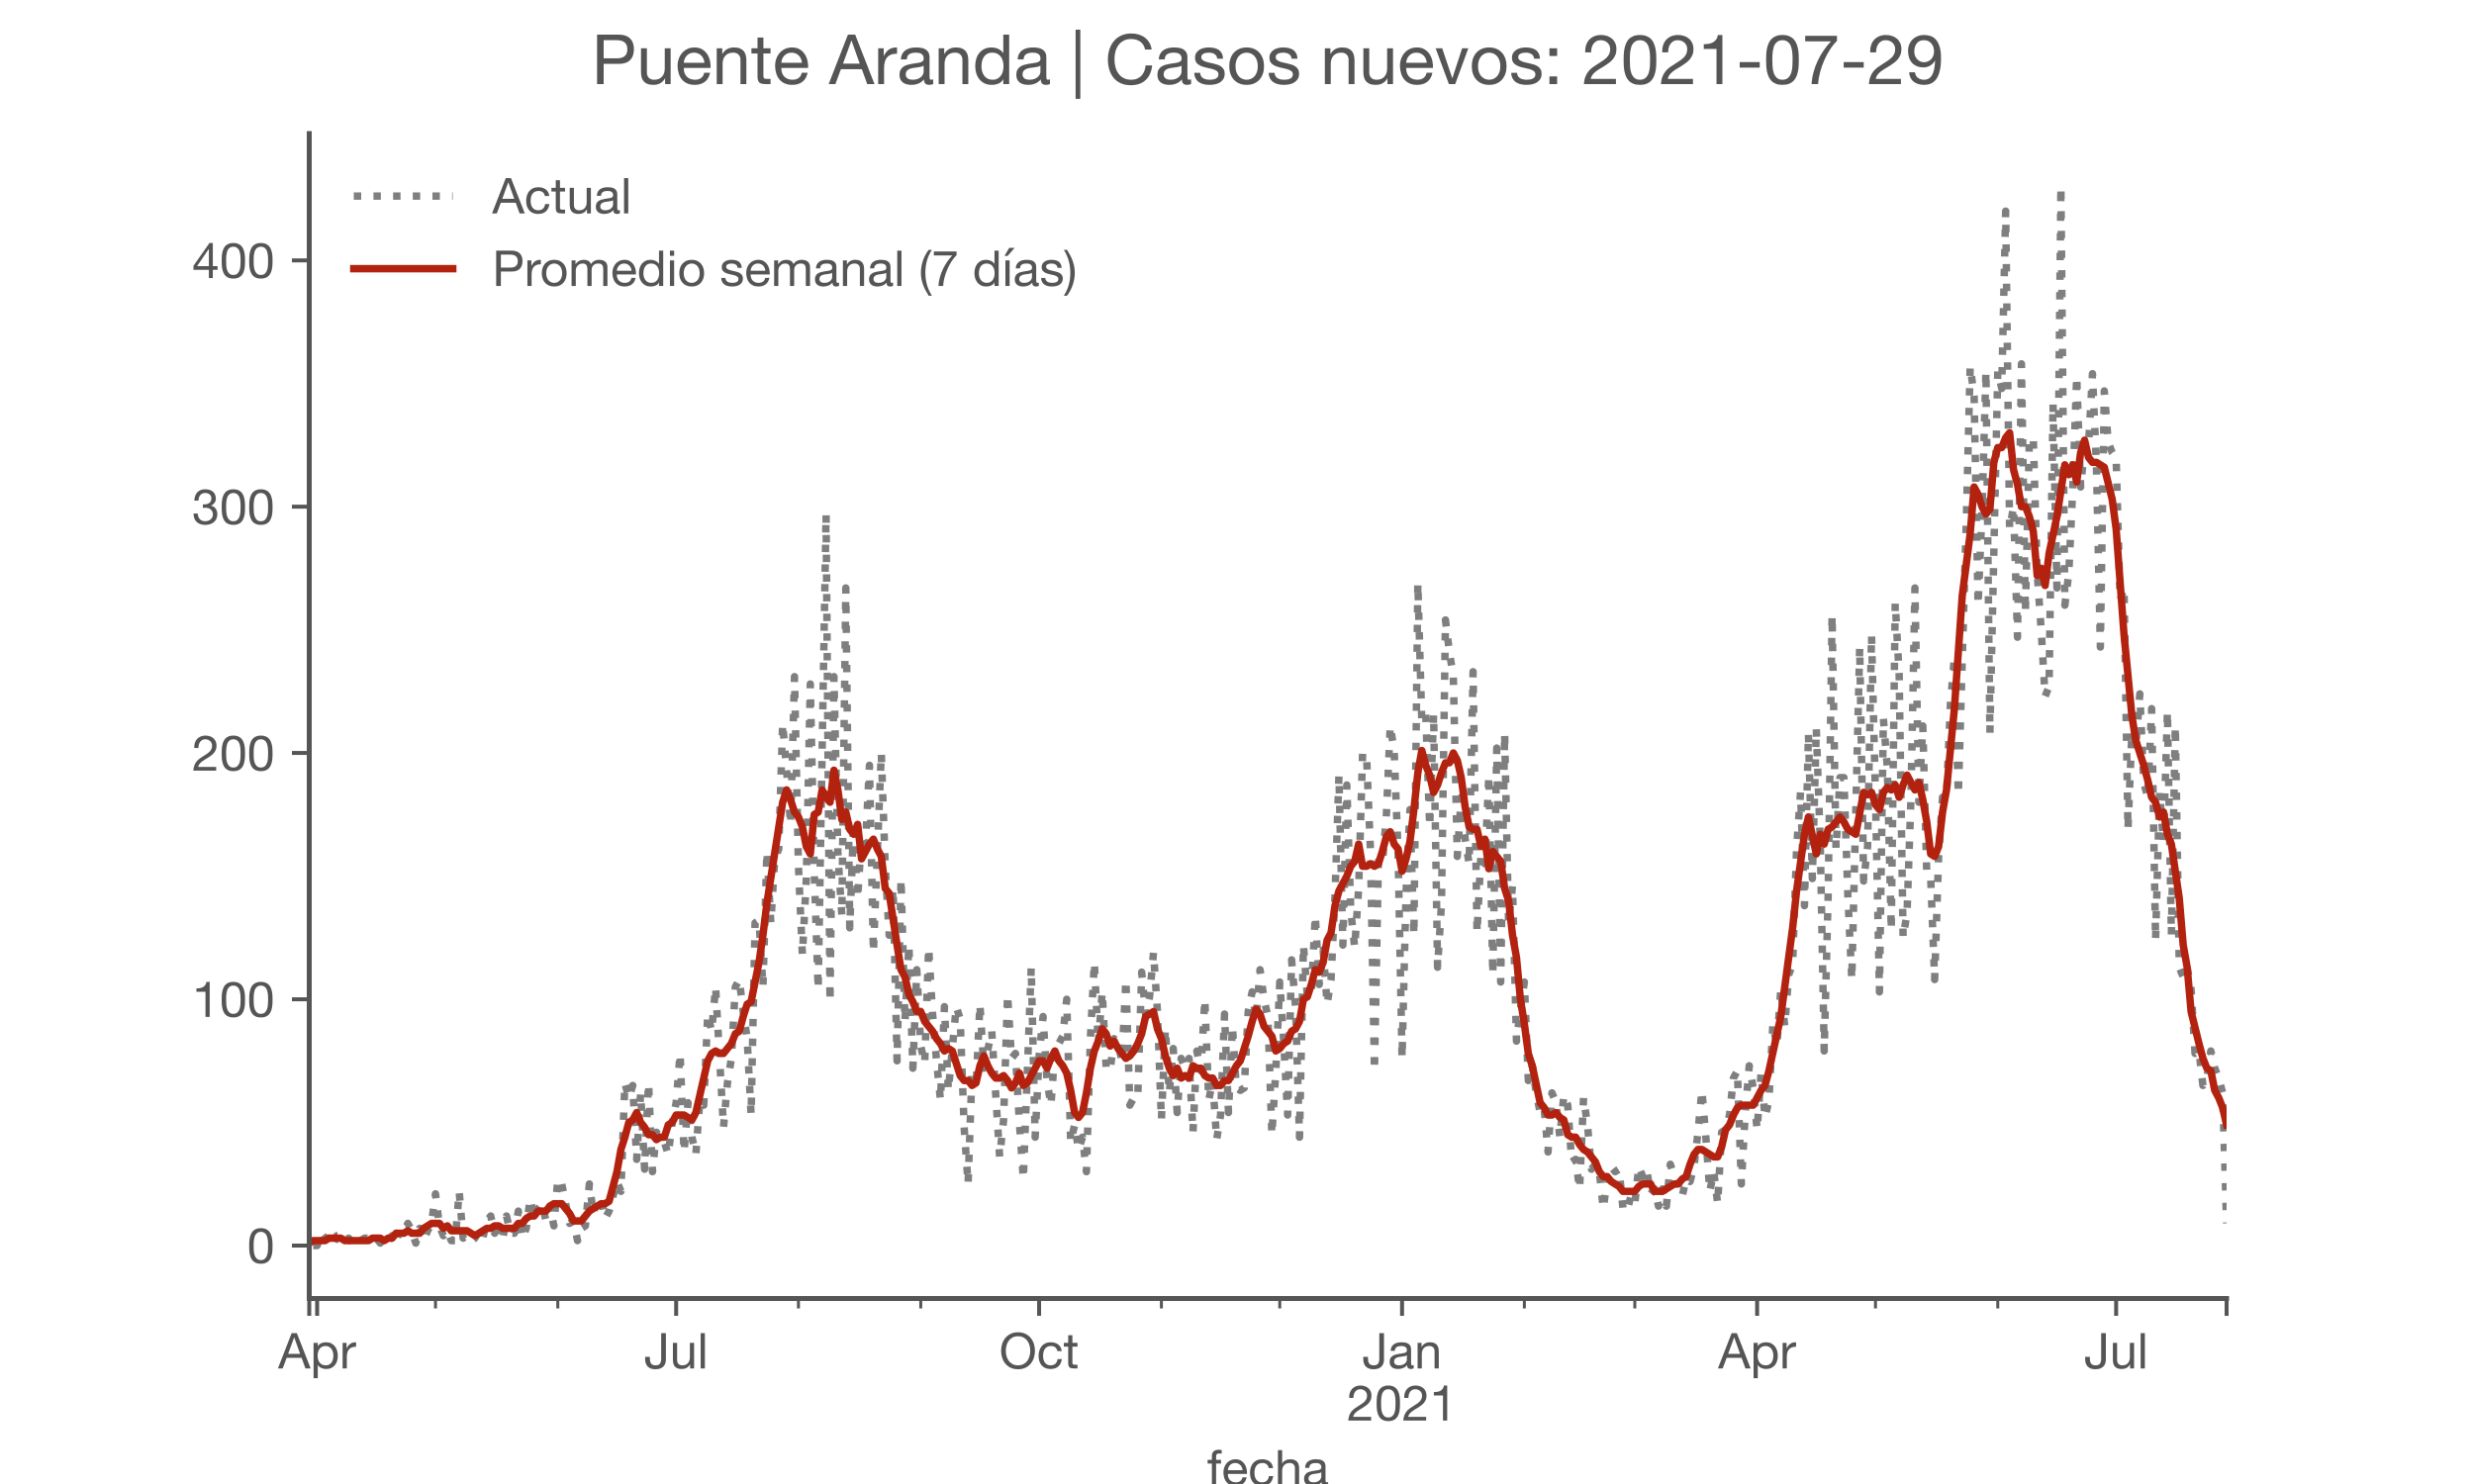 <?xml version="1.0" encoding="utf-8" standalone="no"?>
<!DOCTYPE svg PUBLIC "-//W3C//DTD SVG 1.1//EN"
  "http://www.w3.org/Graphics/SVG/1.1/DTD/svg11.dtd">
<!-- Created with matplotlib (https://matplotlib.org/) -->
<svg height="300pt" version="1.1" viewBox="0 0 500 300" width="500pt" xmlns="http://www.w3.org/2000/svg" xmlns:xlink="http://www.w3.org/1999/xlink">
 <defs>
  <style type="text/css">*{stroke-linecap:butt;stroke-linejoin:round;}</style>
 </defs>
 <g id="figure_1">
  <g id="patch_1">
   <path d="M 0 300 
L 500 300 
L 500 0 
L 0 0 
z
" style="fill:#ffffff;"/>
  </g>
  <g id="axes_1">
   <g id="patch_2">
    <path d="M 62.5 262.5 
L 450 262.5 
L 450 27 
L 62.5 27 
z
" style="fill:#ffffff;"/>
   </g>
   <g id="matplotlib.axis_1">
    <g id="xtick_1">
     <g id="line2d_1">
      <defs>
       <path d="M 0 0 
L 0 3.5 
" id="m5cbc818cd5" style="stroke:#555555;stroke-width:0.8;"/>
      </defs>
      <g>
       <use style="fill:#555555;stroke:#555555;stroke-width:0.8;" x="62.5" xlink:href="#m5cbc818cd5" y="262.5"/>
      </g>
     </g>
    </g>
    <g id="xtick_2">
     <g id="line2d_2">
      <g>
       <use style="fill:#555555;stroke:#555555;stroke-width:0.8;" x="64.095" xlink:href="#m5cbc818cd5" y="262.5"/>
      </g>
     </g>
     <g id="text_1">
      <!-- Apr -->
      <g style="fill:#555555;" transform="translate(56.225 276.641)scale(0.1 -0.1)">
       <defs>
        <path d="M 20.094 29.5 
L 32.203 62.797 
L 32.406 62.797 
L 44.297 29.5 
z
M 27.203 71.406 
L -0.594 0 
L 9.094 0 
L 17.094 21.5 
L 47.297 21.5 
L 55.094 0 
L 65.594 0 
L 37.703 71.406 
z
" id="HelveticaNeue-65"/>
        <path d="M 6.703 51.703 
L 6.703 -19.703 
L 15.203 -19.703 
L 15.203 6.906 
L 15.406 6.906 
Q 16.797 4.594 18.844 3.047 
Q 20.906 1.5 23.203 0.594 
Q 25.5 -0.297 27.844 -0.688 
Q 30.203 -1.094 32.094 -1.094 
Q 38 -1.094 42.453 1 
Q 46.906 3.094 49.844 6.75 
Q 52.797 10.406 54.25 15.297 
Q 55.703 20.203 55.703 25.703 
Q 55.703 31.203 54.203 36.094 
Q 52.703 41 49.75 44.75 
Q 46.797 48.5 42.344 50.703 
Q 37.906 52.906 31.906 52.906 
Q 26.5 52.906 22 50.953 
Q 17.5 49 15.406 44.703 
L 15.203 44.703 
L 15.203 51.703 
z
M 46.703 26.297 
Q 46.703 22.5 45.891 18.891 
Q 45.094 15.297 43.297 12.5 
Q 41.5 9.703 38.547 8 
Q 35.594 6.297 31.203 6.297 
Q 26.797 6.297 23.688 7.938 
Q 20.594 9.594 18.641 12.297 
Q 16.703 15 15.797 18.547 
Q 14.906 22.094 14.906 25.906 
Q 14.906 29.5 15.75 33 
Q 16.594 36.5 18.5 39.25 
Q 20.406 42 23.406 43.703 
Q 26.406 45.406 30.703 45.406 
Q 34.797 45.406 37.844 43.797 
Q 40.906 42.203 42.844 39.5 
Q 44.797 36.797 45.75 33.344 
Q 46.703 29.906 46.703 26.297 
z
" id="HelveticaNeue-112"/>
        <path d="M 6.094 51.703 
L 6.094 0 
L 14.594 0 
L 14.594 23 
Q 14.594 28 15.594 31.844 
Q 16.594 35.703 18.797 38.391 
Q 21 41.094 24.594 42.5 
Q 28.203 43.906 33.297 43.906 
L 33.297 52.906 
Q 26.406 53.094 21.906 50.094 
Q 17.406 47.094 14.297 40.797 
L 14.094 40.797 
L 14.094 51.703 
z
" id="HelveticaNeue-114"/>
       </defs>
       <use xlink:href="#HelveticaNeue-65"/>
       <use x="64.8" xlink:href="#HelveticaNeue-112"/>
       <use x="124.1" xlink:href="#HelveticaNeue-114"/>
      </g>
     </g>
    </g>
    <g id="xtick_3">
     <g id="line2d_3">
      <g>
       <use style="fill:#555555;stroke:#555555;stroke-width:0.8;" x="136.651" xlink:href="#m5cbc818cd5" y="262.5"/>
      </g>
     </g>
     <g id="text_2">
      <!-- Jul -->
      <g style="fill:#555555;" transform="translate(130.166 276.641)scale(0.1 -0.1)">
       <defs>
        <path d="M 44.094 17.797 
L 44.094 71.406 
L 34.594 71.406 
L 34.594 19.203 
Q 34.594 13.297 32.141 9.797 
Q 29.703 6.297 23.203 6.297 
Q 19.703 6.297 17.453 7.344 
Q 15.203 8.406 13.953 10.297 
Q 12.703 12.203 12.203 14.797 
Q 11.703 17.406 11.703 20.5 
L 11.703 23.5 
L 2.203 23.5 
L 2.203 19.094 
Q 2.203 8.906 7.594 3.656 
Q 13 -1.594 23 -1.594 
Q 29 -1.594 33.047 0.047 
Q 37.094 1.703 39.547 4.453 
Q 42 7.203 43.047 10.703 
Q 44.094 14.203 44.094 17.797 
z
" id="HelveticaNeue-74"/>
        <path d="M 49.203 0 
L 49.203 51.703 
L 40.703 51.703 
L 40.703 22.5 
Q 40.703 19 39.75 16.047 
Q 38.797 13.094 36.891 10.891 
Q 35 8.703 32.141 7.5 
Q 29.297 6.297 25.406 6.297 
Q 20.5 6.297 17.703 9.094 
Q 14.906 11.906 14.906 16.703 
L 14.906 51.703 
L 6.406 51.703 
L 6.406 17.703 
Q 6.406 13.5 7.25 10.047 
Q 8.094 6.594 10.188 4.094 
Q 12.297 1.594 15.688 0.25 
Q 19.094 -1.094 24.203 -1.094 
Q 29.906 -1.094 34.094 1.156 
Q 38.297 3.406 41 8.203 
L 41.203 8.203 
L 41.203 0 
z
" id="HelveticaNeue-117"/>
        <path d="M 6.906 71.406 
L 6.906 0 
L 15.406 0 
L 15.406 71.406 
z
" id="HelveticaNeue-108"/>
       </defs>
       <use xlink:href="#HelveticaNeue-74"/>
       <use x="51.9" xlink:href="#HelveticaNeue-117"/>
       <use x="107.5" xlink:href="#HelveticaNeue-108"/>
      </g>
     </g>
    </g>
    <g id="xtick_4">
     <g id="line2d_4">
      <g>
       <use style="fill:#555555;stroke:#555555;stroke-width:0.8;" x="210.005" xlink:href="#m5cbc818cd5" y="262.5"/>
      </g>
     </g>
     <g id="text_3">
      <!-- Oct -->
      <g style="fill:#555555;" transform="translate(201.945 276.641)scale(0.1 -0.1)">
       <defs>
        <path d="M 13.297 35.703 
Q 13.297 41.094 14.688 46.344 
Q 16.094 51.594 19.094 55.797 
Q 22.094 60 26.797 62.547 
Q 31.5 65.094 38 65.094 
Q 44.5 65.094 49.203 62.547 
Q 53.906 60 56.906 55.797 
Q 59.906 51.594 61.297 46.344 
Q 62.703 41.094 62.703 35.703 
Q 62.703 30.297 61.297 25.047 
Q 59.906 19.797 56.906 15.594 
Q 53.906 11.406 49.203 8.844 
Q 44.5 6.297 38 6.297 
Q 31.5 6.297 26.797 8.844 
Q 22.094 11.406 19.094 15.594 
Q 16.094 19.797 14.688 25.047 
Q 13.297 30.297 13.297 35.703 
z
M 3.797 35.703 
Q 3.797 28.406 5.938 21.656 
Q 8.094 14.906 12.391 9.703 
Q 16.703 4.5 23.094 1.453 
Q 29.5 -1.594 38 -1.594 
Q 46.5 -1.594 52.891 1.453 
Q 59.297 4.5 63.594 9.703 
Q 67.906 14.906 70.047 21.656 
Q 72.203 28.406 72.203 35.703 
Q 72.203 43 70.047 49.75 
Q 67.906 56.5 63.594 61.703 
Q 59.297 66.906 52.891 70 
Q 46.5 73.094 38 73.094 
Q 29.5 73.094 23.094 70 
Q 16.703 66.906 12.391 61.703 
Q 8.094 56.5 5.938 49.75 
Q 3.797 43 3.797 35.703 
z
" id="HelveticaNeue-79"/>
        <path d="M 41.5 35.094 
L 50.297 35.094 
Q 49.797 39.703 47.891 43.047 
Q 46 46.406 43.047 48.594 
Q 40.094 50.797 36.25 51.844 
Q 32.406 52.906 28 52.906 
Q 21.906 52.906 17.297 50.75 
Q 12.703 48.594 9.641 44.844 
Q 6.594 41.094 5.094 36.047 
Q 3.594 31 3.594 25.203 
Q 3.594 19.406 5.141 14.547 
Q 6.703 9.703 9.75 6.203 
Q 12.797 2.703 17.344 0.797 
Q 21.906 -1.094 27.797 -1.094 
Q 37.703 -1.094 43.453 4.094 
Q 49.203 9.297 50.594 18.906 
L 41.906 18.906 
Q 41.094 12.906 37.547 9.594 
Q 34 6.297 27.703 6.297 
Q 23.703 6.297 20.797 7.891 
Q 17.906 9.5 16.094 12.141 
Q 14.297 14.797 13.438 18.188 
Q 12.594 21.594 12.594 25.203 
Q 12.594 29.094 13.391 32.75 
Q 14.203 36.406 16.047 39.203 
Q 17.906 42 21 43.703 
Q 24.094 45.406 28.703 45.406 
Q 34.094 45.406 37.297 42.703 
Q 40.5 40 41.5 35.094 
z
" id="HelveticaNeue-99"/>
        <path d="M 18.203 51.703 
L 18.203 67.203 
L 9.703 67.203 
L 9.703 51.703 
L 0.906 51.703 
L 0.906 44.203 
L 9.703 44.203 
L 9.703 11.297 
Q 9.703 7.703 10.391 5.5 
Q 11.094 3.297 12.547 2.094 
Q 14 0.906 16.344 0.453 
Q 18.703 0 22 0 
L 28.5 0 
L 28.5 7.5 
L 24.594 7.5 
Q 22.594 7.5 21.344 7.641 
Q 20.094 7.797 19.391 8.297 
Q 18.703 8.797 18.453 9.688 
Q 18.203 10.594 18.203 12.094 
L 18.203 44.203 
L 28.5 44.203 
L 28.5 51.703 
z
" id="HelveticaNeue-116"/>
       </defs>
       <use xlink:href="#HelveticaNeue-79"/>
       <use x="76" xlink:href="#HelveticaNeue-99"/>
       <use x="129.7" xlink:href="#HelveticaNeue-116"/>
      </g>
     </g>
    </g>
    <g id="xtick_5">
     <g id="line2d_5">
      <g>
       <use style="fill:#555555;stroke:#555555;stroke-width:0.8;" x="283.359" xlink:href="#m5cbc818cd5" y="262.5"/>
      </g>
     </g>
     <g id="text_4">
      <!-- Jan -->
      <g style="fill:#555555;" transform="translate(275.299 276.641)scale(0.1 -0.1)">
       <defs>
        <path d="M 52.203 0.203 
Q 50 -1.094 46.094 -1.094 
Q 42.797 -1.094 40.844 0.75 
Q 38.906 2.594 38.906 6.797 
Q 35.406 2.594 30.75 0.75 
Q 26.094 -1.094 20.703 -1.094 
Q 17.203 -1.094 14.047 -0.297 
Q 10.906 0.5 8.594 2.203 
Q 6.297 3.906 4.938 6.656 
Q 3.594 9.406 3.594 13.297 
Q 3.594 17.703 5.094 20.5 
Q 6.594 23.297 9.047 25.047 
Q 11.5 26.797 14.641 27.688 
Q 17.797 28.594 21.094 29.203 
Q 24.594 29.906 27.75 30.25 
Q 30.906 30.594 33.297 31.25 
Q 35.703 31.906 37.094 33.156 
Q 38.5 34.406 38.5 36.797 
Q 38.5 39.594 37.453 41.297 
Q 36.406 43 34.75 43.891 
Q 33.094 44.797 31.047 45.094 
Q 29 45.406 27 45.406 
Q 21.594 45.406 18 43.344 
Q 14.406 41.297 14.094 35.594 
L 5.594 35.594 
Q 5.797 40.406 7.594 43.703 
Q 9.406 47 12.406 49.047 
Q 15.406 51.094 19.25 52 
Q 23.094 52.906 27.5 52.906 
Q 31 52.906 34.453 52.406 
Q 37.906 51.906 40.703 50.344 
Q 43.5 48.797 45.203 46 
Q 46.906 43.203 46.906 38.703 
L 46.906 12.094 
Q 46.906 9.094 47.25 7.688 
Q 47.594 6.297 49.594 6.297 
Q 50.703 6.297 52.203 6.797 
z
M 38.406 26.703 
Q 36.797 25.5 34.188 24.953 
Q 31.594 24.406 28.75 24.047 
Q 25.906 23.703 23 23.25 
Q 20.094 22.797 17.797 21.797 
Q 15.5 20.797 14.047 18.938 
Q 12.594 17.094 12.594 13.906 
Q 12.594 11.797 13.438 10.344 
Q 14.297 8.906 15.641 8 
Q 17 7.094 18.797 6.688 
Q 20.594 6.297 22.594 6.297 
Q 26.797 6.297 29.797 7.438 
Q 32.797 8.594 34.688 10.344 
Q 36.594 12.094 37.5 14.141 
Q 38.406 16.203 38.406 18 
z
" id="HelveticaNeue-97"/>
        <path d="M 6.406 51.703 
L 6.406 0 
L 14.906 0 
L 14.906 29.203 
Q 14.906 32.703 15.844 35.641 
Q 16.797 38.594 18.688 40.797 
Q 20.594 43 23.438 44.203 
Q 26.297 45.406 30.203 45.406 
Q 35.094 45.406 37.891 42.594 
Q 40.703 39.797 40.703 35 
L 40.703 0 
L 49.203 0 
L 49.203 34 
Q 49.203 38.203 48.344 41.641 
Q 47.5 45.094 45.391 47.594 
Q 43.297 50.094 39.891 51.5 
Q 36.5 52.906 31.406 52.906 
Q 19.906 52.906 14.594 43.5 
L 14.406 43.5 
L 14.406 51.703 
z
" id="HelveticaNeue-110"/>
       </defs>
       <use xlink:href="#HelveticaNeue-74"/>
       <use x="51.9" xlink:href="#HelveticaNeue-97"/>
       <use x="105.6" xlink:href="#HelveticaNeue-110"/>
      </g>
      <!-- 2021 -->
      <g style="fill:#555555;" transform="translate(272.24 287.18)scale(0.1 -0.1)">
       <defs>
        <path d="M 4.406 45.797 
L 12.906 45.797 
Q 12.797 49 13.547 52.141 
Q 14.297 55.297 16 57.797 
Q 17.703 60.297 20.344 61.844 
Q 23 63.406 26.703 63.406 
Q 29.5 63.406 32 62.5 
Q 34.5 61.594 36.344 59.891 
Q 38.203 58.203 39.297 55.844 
Q 40.406 53.5 40.406 50.594 
Q 40.406 46.906 39.25 44.094 
Q 38.094 41.297 35.844 38.891 
Q 33.594 36.5 30.188 34.141 
Q 26.797 31.797 22.297 29 
Q 18.594 26.797 15.188 24.297 
Q 11.797 21.797 9.094 18.5 
Q 6.406 15.203 4.656 10.75 
Q 2.906 6.297 2.406 0 
L 48.703 0 
L 48.703 7.5 
L 12.297 7.5 
Q 12.906 10.797 14.844 13.344 
Q 16.797 15.906 19.547 18.094 
Q 22.297 20.297 25.594 22.25 
Q 28.906 24.203 32.203 26.203 
Q 35.5 28.297 38.594 30.594 
Q 41.703 32.906 44.094 35.75 
Q 46.5 38.594 47.953 42.188 
Q 49.406 45.797 49.406 50.5 
Q 49.406 55.5 47.656 59.297 
Q 45.906 63.094 42.906 65.641 
Q 39.906 68.203 35.844 69.547 
Q 31.797 70.906 27.203 70.906 
Q 21.594 70.906 17.188 69 
Q 12.797 67.094 9.844 63.75 
Q 6.906 60.406 5.5 55.797 
Q 4.094 51.203 4.406 45.797 
z
" id="HelveticaNeue-50"/>
        <path d="M 13.203 34.906 
Q 13.203 37.5 13.25 40.641 
Q 13.297 43.797 13.75 46.938 
Q 14.203 50.094 15.047 53.094 
Q 15.906 56.094 17.547 58.344 
Q 19.203 60.594 21.703 62 
Q 24.203 63.406 27.797 63.406 
Q 31.406 63.406 33.906 62 
Q 36.406 60.594 38.047 58.344 
Q 39.703 56.094 40.547 53.094 
Q 41.406 50.094 41.844 46.938 
Q 42.297 43.797 42.344 40.641 
Q 42.406 37.5 42.406 34.906 
Q 42.406 30.906 42.156 25.953 
Q 41.906 21 40.547 16.641 
Q 39.203 12.297 36.203 9.297 
Q 33.203 6.297 27.797 6.297 
Q 22.406 6.297 19.406 9.297 
Q 16.406 12.297 15.047 16.641 
Q 13.703 21 13.453 25.953 
Q 13.203 30.906 13.203 34.906 
z
M 4.203 34.797 
Q 4.203 30.906 4.391 26.703 
Q 4.594 22.5 5.391 18.5 
Q 6.203 14.5 7.703 10.953 
Q 9.203 7.406 11.797 4.703 
Q 14.406 2 18.344 0.453 
Q 22.297 -1.094 27.797 -1.094 
Q 33.406 -1.094 37.297 0.453 
Q 41.203 2 43.797 4.703 
Q 46.406 7.406 47.906 10.953 
Q 49.406 14.5 50.203 18.5 
Q 51 22.5 51.203 26.703 
Q 51.406 30.906 51.406 34.797 
Q 51.406 38.703 51.203 42.891 
Q 51 47.094 50.203 51.094 
Q 49.406 55.094 47.906 58.688 
Q 46.406 62.297 43.797 65 
Q 41.203 67.703 37.25 69.297 
Q 33.297 70.906 27.797 70.906 
Q 22.297 70.906 18.344 69.297 
Q 14.406 67.703 11.797 65 
Q 9.203 62.297 7.703 58.688 
Q 6.203 55.094 5.391 51.094 
Q 4.594 47.094 4.391 42.891 
Q 4.203 38.703 4.203 34.797 
z
" id="HelveticaNeue-48"/>
        <path d="M 35.594 0 
L 35.594 70.906 
L 29.094 70.906 
Q 28.406 66.906 26.5 64.297 
Q 24.594 61.703 21.844 60.203 
Q 19.094 58.703 15.688 58.141 
Q 12.297 57.594 8.703 57.594 
L 8.703 50.797 
L 27.094 50.797 
L 27.094 0 
z
" id="HelveticaNeue-49"/>
       </defs>
       <use xlink:href="#HelveticaNeue-50"/>
       <use x="55.6" xlink:href="#HelveticaNeue-48"/>
       <use x="111.2" xlink:href="#HelveticaNeue-50"/>
       <use x="166.8" xlink:href="#HelveticaNeue-49"/>
      </g>
     </g>
    </g>
    <g id="xtick_6">
     <g id="line2d_6">
      <g>
       <use style="fill:#555555;stroke:#555555;stroke-width:0.8;" x="355.118" xlink:href="#m5cbc818cd5" y="262.5"/>
      </g>
     </g>
     <g id="text_5">
      <!-- Apr -->
      <g style="fill:#555555;" transform="translate(347.249 276.641)scale(0.1 -0.1)">
       <use xlink:href="#HelveticaNeue-65"/>
       <use x="64.8" xlink:href="#HelveticaNeue-112"/>
       <use x="124.1" xlink:href="#HelveticaNeue-114"/>
      </g>
     </g>
    </g>
    <g id="xtick_7">
     <g id="line2d_7">
      <g>
       <use style="fill:#555555;stroke:#555555;stroke-width:0.8;" x="427.675" xlink:href="#m5cbc818cd5" y="262.5"/>
      </g>
     </g>
     <g id="text_6">
      <!-- Jul -->
      <g style="fill:#555555;" transform="translate(421.19 276.641)scale(0.1 -0.1)">
       <use xlink:href="#HelveticaNeue-74"/>
       <use x="51.9" xlink:href="#HelveticaNeue-117"/>
       <use x="107.5" xlink:href="#HelveticaNeue-108"/>
      </g>
     </g>
    </g>
    <g id="xtick_8">
     <g id="line2d_8">
      <g>
       <use style="fill:#555555;stroke:#555555;stroke-width:0.8;" x="450" xlink:href="#m5cbc818cd5" y="262.5"/>
      </g>
     </g>
    </g>
    <g id="xtick_9">
     <g id="line2d_9">
      <defs>
       <path d="M 0 0 
L 0 2 
" id="mf742d53d78" style="stroke:#555555;stroke-width:0.6;"/>
      </defs>
      <g>
       <use style="fill:#555555;stroke:#555555;stroke-width:0.6;" x="88.014" xlink:href="#mf742d53d78" y="262.5"/>
      </g>
     </g>
    </g>
    <g id="xtick_10">
     <g id="line2d_10">
      <g>
       <use style="fill:#555555;stroke:#555555;stroke-width:0.6;" x="112.731" xlink:href="#mf742d53d78" y="262.5"/>
      </g>
     </g>
    </g>
    <g id="xtick_11">
     <g id="line2d_11">
      <g>
       <use style="fill:#555555;stroke:#555555;stroke-width:0.6;" x="161.368" xlink:href="#mf742d53d78" y="262.5"/>
      </g>
     </g>
    </g>
    <g id="xtick_12">
     <g id="line2d_12">
      <g>
       <use style="fill:#555555;stroke:#555555;stroke-width:0.6;" x="186.085" xlink:href="#mf742d53d78" y="262.5"/>
      </g>
     </g>
    </g>
    <g id="xtick_13">
     <g id="line2d_13">
      <g>
       <use style="fill:#555555;stroke:#555555;stroke-width:0.6;" x="234.722" xlink:href="#mf742d53d78" y="262.5"/>
      </g>
     </g>
    </g>
    <g id="xtick_14">
     <g id="line2d_14">
      <g>
       <use style="fill:#555555;stroke:#555555;stroke-width:0.6;" x="258.642" xlink:href="#mf742d53d78" y="262.5"/>
      </g>
     </g>
    </g>
    <g id="xtick_15">
     <g id="line2d_15">
      <g>
       <use style="fill:#555555;stroke:#555555;stroke-width:0.6;" x="308.076" xlink:href="#mf742d53d78" y="262.5"/>
      </g>
     </g>
    </g>
    <g id="xtick_16">
     <g id="line2d_16">
      <g>
       <use style="fill:#555555;stroke:#555555;stroke-width:0.6;" x="330.401" xlink:href="#mf742d53d78" y="262.5"/>
      </g>
     </g>
    </g>
    <g id="xtick_17">
     <g id="line2d_17">
      <g>
       <use style="fill:#555555;stroke:#555555;stroke-width:0.6;" x="379.038" xlink:href="#mf742d53d78" y="262.5"/>
      </g>
     </g>
    </g>
    <g id="xtick_18">
     <g id="line2d_18">
      <g>
       <use style="fill:#555555;stroke:#555555;stroke-width:0.6;" x="403.755" xlink:href="#mf742d53d78" y="262.5"/>
      </g>
     </g>
    </g>
    <g id="text_7">
     <!-- fecha -->
     <g style="fill:#555555;" transform="translate(243.935 300.291)scale(0.1 -0.1)">
      <defs>
       <path d="M 9.906 44.203 
L 9.906 0 
L 18.406 0 
L 18.406 44.203 
L 28.406 44.203 
L 28.406 51.703 
L 18.406 51.703 
L 18.406 58.906 
Q 18.406 62.297 20.094 63.5 
Q 21.797 64.703 24.906 64.703 
Q 26 64.703 27.297 64.547 
Q 28.594 64.406 29.703 64 
L 29.703 71.406 
Q 28.5 71.797 26.953 72 
Q 25.406 72.203 24.203 72.203 
Q 17.203 72.203 13.547 68.953 
Q 9.906 65.703 9.906 59.406 
L 9.906 51.703 
L 1.203 51.703 
L 1.203 44.203 
z
" id="HelveticaNeue-102"/>
       <path d="M 42.297 30.797 
L 12.594 30.797 
Q 12.797 33.797 13.891 36.438 
Q 15 39.094 16.891 41.094 
Q 18.797 43.094 21.438 44.25 
Q 24.094 45.406 27.406 45.406 
Q 30.594 45.406 33.25 44.25 
Q 35.906 43.094 37.844 41.141 
Q 39.797 39.203 40.938 36.5 
Q 42.094 33.797 42.297 30.797 
z
M 50.5 16.406 
L 42.094 16.406 
Q 41 11.297 37.547 8.797 
Q 34.094 6.297 28.703 6.297 
Q 24.5 6.297 21.391 7.688 
Q 18.297 9.094 16.297 11.438 
Q 14.297 13.797 13.391 16.844 
Q 12.5 19.906 12.594 23.297 
L 51.297 23.297 
Q 51.5 28 50.453 33.203 
Q 49.406 38.406 46.656 42.797 
Q 43.906 47.203 39.344 50.047 
Q 34.797 52.906 27.906 52.906 
Q 22.594 52.906 18.141 50.906 
Q 13.703 48.906 10.453 45.297 
Q 7.203 41.703 5.391 36.797 
Q 3.594 31.906 3.594 26 
Q 3.797 20.094 5.344 15.094 
Q 6.906 10.094 10 6.5 
Q 13.094 2.906 17.641 0.906 
Q 22.203 -1.094 28.406 -1.094 
Q 37.203 -1.094 43 3.297 
Q 48.797 7.703 50.5 16.406 
z
" id="HelveticaNeue-101"/>
       <path d="M 6.406 71.406 
L 6.406 0 
L 14.906 0 
L 14.906 29.203 
Q 14.906 32.703 15.844 35.641 
Q 16.797 38.594 18.688 40.797 
Q 20.594 43 23.438 44.203 
Q 26.297 45.406 30.203 45.406 
Q 35.094 45.406 37.891 42.594 
Q 40.703 39.797 40.703 35 
L 40.703 0 
L 49.203 0 
L 49.203 34 
Q 49.203 38.203 48.344 41.641 
Q 47.5 45.094 45.391 47.594 
Q 43.297 50.094 39.891 51.5 
Q 36.5 52.906 31.406 52.906 
Q 29.094 52.906 26.641 52.406 
Q 24.203 51.906 21.953 50.844 
Q 19.703 49.797 17.891 48.141 
Q 16.094 46.5 15.094 44.094 
L 14.906 44.094 
L 14.906 71.406 
z
" id="HelveticaNeue-104"/>
      </defs>
      <use xlink:href="#HelveticaNeue-102"/>
      <use x="29.6" xlink:href="#HelveticaNeue-101"/>
      <use x="83.3" xlink:href="#HelveticaNeue-99"/>
      <use x="137" xlink:href="#HelveticaNeue-104"/>
      <use x="192.6" xlink:href="#HelveticaNeue-97"/>
     </g>
    </g>
   </g>
   <g id="matplotlib.axis_2">
    <g id="ytick_1">
     <g id="line2d_19">
      <defs>
       <path d="M 0 0 
L -3.5 0 
" id="m5f7cad75f7" style="stroke:#555555;stroke-width:0.8;"/>
      </defs>
      <g>
       <use style="fill:#555555;stroke:#555555;stroke-width:0.8;" x="62.5" xlink:href="#m5f7cad75f7" y="251.795"/>
      </g>
     </g>
     <g id="text_8">
      <!-- 0 -->
      <g style="fill:#555555;" transform="translate(49.941 255.366)scale(0.1 -0.1)">
       <use xlink:href="#HelveticaNeue-48"/>
      </g>
     </g>
    </g>
    <g id="ytick_2">
     <g id="line2d_20">
      <g>
       <use style="fill:#555555;stroke:#555555;stroke-width:0.8;" x="62.5" xlink:href="#m5f7cad75f7" y="202.007"/>
      </g>
     </g>
     <g id="text_9">
      <!-- 100 -->
      <g style="fill:#555555;" transform="translate(38.822 205.577)scale(0.1 -0.1)">
       <use xlink:href="#HelveticaNeue-49"/>
       <use x="55.6" xlink:href="#HelveticaNeue-48"/>
       <use x="111.2" xlink:href="#HelveticaNeue-48"/>
      </g>
     </g>
    </g>
    <g id="ytick_3">
     <g id="line2d_21">
      <g>
       <use style="fill:#555555;stroke:#555555;stroke-width:0.8;" x="62.5" xlink:href="#m5f7cad75f7" y="152.218"/>
      </g>
     </g>
     <g id="text_10">
      <!-- 200 -->
      <g style="fill:#555555;" transform="translate(38.822 155.789)scale(0.1 -0.1)">
       <use xlink:href="#HelveticaNeue-50"/>
       <use x="55.6" xlink:href="#HelveticaNeue-48"/>
       <use x="111.2" xlink:href="#HelveticaNeue-48"/>
      </g>
     </g>
    </g>
    <g id="ytick_4">
     <g id="line2d_22">
      <g>
       <use style="fill:#555555;stroke:#555555;stroke-width:0.8;" x="62.5" xlink:href="#m5f7cad75f7" y="102.43"/>
      </g>
     </g>
     <g id="text_11">
      <!-- 300 -->
      <g style="fill:#555555;" transform="translate(38.822 106)scale(0.1 -0.1)">
       <defs>
        <path d="M 21.797 40.5 
L 21.797 33.297 
Q 24.203 33.594 26.906 33.594 
Q 30.094 33.594 32.844 32.75 
Q 35.594 31.906 37.594 30.156 
Q 39.594 28.406 40.797 25.844 
Q 42 23.297 42 20 
Q 42 16.797 40.75 14.25 
Q 39.5 11.703 37.391 9.953 
Q 35.297 8.203 32.5 7.25 
Q 29.703 6.297 26.594 6.297 
Q 19.297 6.297 15.5 10.641 
Q 11.703 15 11.5 21.906 
L 3 21.906 
Q 2.906 16.406 4.547 12.094 
Q 6.203 7.797 9.297 4.844 
Q 12.406 1.906 16.797 0.406 
Q 21.203 -1.094 26.594 -1.094 
Q 31.594 -1.094 36.047 0.25 
Q 40.5 1.594 43.797 4.297 
Q 47.094 7 49.047 11.047 
Q 51 15.094 51 20.406 
Q 51 26.797 47.844 31.5 
Q 44.703 36.203 38.203 37.594 
L 38.203 37.797 
Q 42.406 39.703 45.203 43.391 
Q 48 47.094 48 51.906 
Q 48 56.797 46.344 60.391 
Q 44.703 64 41.797 66.297 
Q 38.906 68.594 34.953 69.75 
Q 31 70.906 26.406 70.906 
Q 21.094 70.906 17.047 69.203 
Q 13 67.5 10.297 64.5 
Q 7.594 61.5 6.141 57.297 
Q 4.703 53.094 4.5 48 
L 13 48 
Q 13 51.094 13.797 53.891 
Q 14.594 56.703 16.25 58.797 
Q 17.906 60.906 20.453 62.156 
Q 23 63.406 26.406 63.406 
Q 31.797 63.406 35.391 60.547 
Q 39 57.703 39 52 
Q 39 49.203 37.891 47 
Q 36.797 44.797 34.938 43.344 
Q 33.094 41.906 30.641 41.156 
Q 28.203 40.406 25.5 40.406 
L 23.703 40.406 
Q 23.203 40.406 22.703 40.406 
Q 22.297 40.406 21.797 40.5 
z
" id="HelveticaNeue-51"/>
       </defs>
       <use xlink:href="#HelveticaNeue-51"/>
       <use x="55.6" xlink:href="#HelveticaNeue-48"/>
       <use x="111.2" xlink:href="#HelveticaNeue-48"/>
      </g>
     </g>
    </g>
    <g id="ytick_5">
     <g id="line2d_23">
      <g>
       <use style="fill:#555555;stroke:#555555;stroke-width:0.8;" x="62.5" xlink:href="#m5f7cad75f7" y="52.641"/>
      </g>
     </g>
     <g id="text_12">
      <!-- 400 -->
      <g style="fill:#555555;" transform="translate(38.822 56.211)scale(0.1 -0.1)">
       <defs>
        <path d="M 33.906 24.094 
L 10.094 24.094 
L 33.703 58.797 
L 33.906 58.797 
z
M 41.906 24.094 
L 41.906 70.906 
L 35.094 70.906 
L 2.797 24.797 
L 2.797 16.594 
L 33.906 16.594 
L 33.906 0 
L 41.906 0 
L 41.906 16.594 
L 51.5 16.594 
L 51.5 24.094 
z
" id="HelveticaNeue-52"/>
       </defs>
       <use xlink:href="#HelveticaNeue-52"/>
       <use x="55.6" xlink:href="#HelveticaNeue-48"/>
       <use x="111.2" xlink:href="#HelveticaNeue-48"/>
      </g>
     </g>
    </g>
   </g>
   <g id="line2d_24">
    <path clip-path="url(#p582e841edd)" d="M 63.297 251.795 
L 64.095 251.795 
L 64.892 249.306 
L 65.689 250.302 
L 66.487 250.302 
L 67.284 251.795 
L 68.081 249.804 
L 68.879 249.804 
L 69.676 250.8 
L 70.473 250.302 
L 71.271 251.298 
L 72.068 251.795 
L 72.865 250.8 
L 73.663 250.302 
L 74.46 250.302 
L 75.257 250.8 
L 76.055 250.302 
L 76.852 251.298 
L 77.649 249.804 
L 78.447 250.8 
L 79.244 249.804 
L 80.041 251.298 
L 80.838 248.31 
L 81.636 248.808 
L 82.433 247.314 
L 83.23 248.808 
L 84.028 251.298 
L 84.825 248.31 
L 85.622 250.8 
L 86.42 248.808 
L 87.217 247.314 
L 88.014 241.34 
L 88.812 247.812 
L 89.609 249.804 
L 90.406 248.808 
L 91.204 250.8 
L 92.001 250.8 
L 92.798 240.842 
L 93.596 250.302 
L 94.393 249.804 
L 95.19 250.8 
L 95.988 250.302 
L 96.785 248.808 
L 97.582 250.302 
L 98.38 246.817 
L 99.177 245.821 
L 99.974 249.306 
L 100.772 246.817 
L 101.569 250.8 
L 102.366 245.821 
L 103.164 249.306 
L 103.961 249.306 
L 104.758 244.825 
L 105.556 250.302 
L 106.353 248.31 
L 107.15 242.336 
L 107.948 246.319 
L 108.745 244.327 
L 109.542 243.331 
L 110.34 246.817 
L 111.137 243.829 
L 111.934 247.812 
L 112.731 238.353 
L 113.529 239.348 
L 115.123 247.314 
L 115.921 246.817 
L 116.718 250.8 
L 117.515 248.31 
L 118.313 247.812 
L 119.11 239.348 
L 119.907 245.323 
L 120.705 242.336 
L 121.502 242.336 
L 122.299 246.319 
L 123.097 244.825 
L 124.691 238.85 
L 125.489 240.842 
L 126.286 218.935 
L 127.083 221.922 
L 127.881 219.433 
L 128.678 234.369 
L 129.475 220.927 
L 130.273 236.361 
L 131.07 218.935 
L 131.867 236.859 
L 132.665 228.893 
L 134.259 230.884 
L 135.057 233.374 
L 135.854 226.901 
L 136.651 222.918 
L 137.449 212.96 
L 138.246 232.876 
L 139.043 222.918 
L 139.841 229.888 
L 140.638 233.374 
L 141.435 222.42 
L 142.233 223.416 
L 143.03 204.994 
L 143.827 208.479 
L 144.624 199.517 
L 146.219 227.897 
L 147.016 218.935 
L 147.814 213.956 
L 148.611 199.517 
L 149.408 198.024 
L 150.206 204.496 
L 151.003 209.973 
L 151.8 225.408 
L 152.598 186.572 
L 153.395 186.075 
L 154.192 199.517 
L 154.99 172.134 
L 155.787 186.572 
L 156.584 173.627 
L 157.382 171.636 
L 158.179 146.244 
L 158.976 155.703 
L 159.774 166.657 
L 160.571 136.784 
L 161.368 175.121 
L 162.166 193.045 
L 162.963 177.61 
L 163.76 138.277 
L 164.558 176.117 
L 165.355 200.015 
L 166.95 103.923 
L 167.747 202.505 
L 168.544 136.784 
L 169.342 172.632 
L 170.139 185.079 
L 170.936 118.86 
L 171.734 187.568 
L 172.531 166.159 
L 173.328 181.594 
L 174.126 169.146 
L 174.923 170.64 
L 175.72 154.708 
L 176.517 192.547 
L 178.112 152.218 
L 178.909 175.121 
L 179.707 189.062 
L 180.504 179.602 
L 181.301 214.454 
L 182.099 177.61 
L 182.896 206.488 
L 183.693 191.053 
L 184.491 215.948 
L 185.288 196.032 
L 186.085 211.467 
L 186.883 214.952 
L 187.68 191.551 
L 188.477 204.994 
L 189.275 214.454 
L 190.072 222.42 
L 190.869 203.501 
L 191.667 220.429 
L 193.261 203.501 
L 194.059 205.99 
L 194.856 227.897 
L 195.653 239.348 
L 196.451 216.446 
L 197.248 219.931 
L 198.045 203.003 
L 198.843 215.948 
L 200.437 208.479 
L 202.032 233.872 
L 202.829 226.403 
L 203.627 201.011 
L 204.424 213.956 
L 205.221 212.96 
L 206.019 226.901 
L 206.816 238.353 
L 208.41 195.534 
L 209.208 229.888 
L 210.005 213.458 
L 210.802 205.492 
L 211.6 218.437 
L 212.397 223.416 
L 213.194 212.462 
L 214.789 209.475 
L 215.586 202.007 
L 216.384 230.884 
L 217.181 227.399 
L 217.978 232.378 
L 218.776 229.888 
L 219.573 236.859 
L 220.37 209.973 
L 221.168 194.539 
L 221.965 210.969 
L 222.762 200.513 
L 223.56 215.948 
L 224.357 216.446 
L 225.154 209.973 
L 225.952 210.969 
L 226.749 214.454 
L 227.546 198.024 
L 228.344 223.416 
L 229.141 221.922 
L 229.938 221.922 
L 230.736 196.53 
L 231.533 204.994 
L 232.33 201.509 
L 233.128 192.547 
L 233.925 204.496 
L 234.722 226.403 
L 235.52 207.982 
L 236.317 220.927 
L 237.114 211.965 
L 237.912 224.91 
L 238.709 213.956 
L 239.506 215.948 
L 240.303 213.956 
L 241.101 228.893 
L 241.898 212.462 
L 242.695 216.446 
L 243.493 202.007 
L 244.29 222.42 
L 245.087 218.437 
L 245.885 230.386 
L 246.682 225.408 
L 247.479 204.994 
L 248.277 224.91 
L 249.074 207.484 
L 249.871 219.931 
L 250.669 220.429 
L 251.466 219.931 
L 252.263 204.496 
L 253.061 200.513 
L 253.858 205.99 
L 254.655 196.032 
L 255.453 202.007 
L 256.25 205.492 
L 257.047 229.391 
L 257.845 216.446 
L 258.642 198.522 
L 259.439 210.471 
L 260.237 225.408 
L 261.034 194.041 
L 261.831 203.501 
L 262.629 229.888 
L 263.426 191.053 
L 264.223 201.509 
L 265.021 201.011 
L 265.818 185.079 
L 266.615 199.02 
L 267.413 192.049 
L 268.21 203.003 
L 269.007 198.024 
L 269.805 181.096 
L 270.602 156.699 
L 271.399 191.053 
L 272.197 158.691 
L 272.994 184.083 
L 273.791 191.551 
L 274.588 179.602 
L 275.386 152.218 
L 276.183 152.716 
L 276.98 172.134 
L 277.778 216.446 
L 278.575 174.125 
L 279.372 174.623 
L 280.17 165.163 
L 280.967 146.742 
L 281.764 151.72 
L 282.562 172.632 
L 283.359 213.956 
L 284.156 180.598 
L 284.954 163.67 
L 285.751 189.062 
L 286.548 117.864 
L 287.346 145.746 
L 288.143 144.252 
L 288.94 167.155 
L 289.738 144.252 
L 290.535 195.534 
L 291.332 182.589 
L 292.13 125.332 
L 292.927 131.805 
L 293.724 136.784 
L 294.522 173.129 
L 295.319 161.18 
L 296.116 169.644 
L 296.914 174.623 
L 297.711 135.788 
L 298.508 188.564 
L 299.306 172.632 
L 300.103 174.623 
L 300.9 156.699 
L 301.698 197.028 
L 302.495 151.223 
L 303.292 198.522 
L 304.09 148.235 
L 304.887 186.572 
L 305.684 179.104 
L 306.481 210.471 
L 307.279 203.998 
L 308.076 198.522 
L 308.873 218.437 
L 309.671 215.45 
L 310.468 220.927 
L 311.265 224.91 
L 312.063 223.914 
L 312.86 232.876 
L 313.657 220.927 
L 314.455 222.918 
L 315.252 229.888 
L 316.049 221.424 
L 316.847 223.416 
L 317.644 234.867 
L 318.441 234.369 
L 319.239 240.344 
L 320.036 221.922 
L 320.833 227.399 
L 321.631 236.361 
L 322.428 235.365 
L 323.225 236.859 
L 324.023 244.327 
L 324.82 238.353 
L 325.617 235.863 
L 326.415 236.859 
L 327.212 236.361 
L 328.009 244.327 
L 328.807 244.825 
L 329.604 241.838 
L 330.401 243.331 
L 331.199 235.863 
L 331.996 237.855 
L 332.793 236.361 
L 333.591 241.34 
L 334.388 240.344 
L 335.185 243.829 
L 335.983 240.344 
L 336.78 243.829 
L 337.577 235.365 
L 338.374 237.855 
L 339.172 239.348 
L 339.969 241.838 
L 340.766 238.353 
L 341.564 238.85 
L 342.361 235.863 
L 343.158 228.893 
L 343.956 220.429 
L 344.753 229.888 
L 345.55 240.842 
L 346.348 236.859 
L 347.145 243.331 
L 347.942 228.893 
L 348.74 228.395 
L 349.537 225.408 
L 350.334 217.939 
L 351.132 216.446 
L 351.929 239.348 
L 352.726 224.91 
L 353.524 215.45 
L 354.321 219.931 
L 355.118 228.395 
L 355.916 216.943 
L 356.713 225.905 
L 357.51 222.42 
L 358.308 206.986 
L 359.105 211.467 
L 359.902 200.015 
L 360.7 207.484 
L 361.497 197.028 
L 362.294 195.036 
L 363.092 171.636 
L 363.889 160.184 
L 364.686 183.087 
L 365.484 148.235 
L 366.281 177.61 
L 367.078 147.239 
L 367.876 170.142 
L 368.673 212.462 
L 369.47 181.096 
L 370.267 124.337 
L 371.065 171.636 
L 371.862 157.197 
L 372.659 157.197 
L 373.457 181.096 
L 374.254 198.024 
L 375.849 130.809 
L 376.646 178.108 
L 377.443 171.138 
L 378.241 128.32 
L 379.038 161.18 
L 379.835 200.513 
L 380.633 145.248 
L 381.43 155.206 
L 382.227 188.066 
L 383.025 121.847 
L 383.822 136.286 
L 384.619 189.56 
L 385.417 184.581 
L 386.214 161.18 
L 387.011 118.86 
L 387.809 162.176 
L 388.606 146.742 
L 389.403 176.615 
L 390.201 177.61 
L 390.998 198.024 
L 391.795 173.129 
L 392.593 161.18 
L 393.39 161.18 
L 394.187 142.261 
L 394.985 132.801 
L 395.782 160.682 
L 397.377 105.915 
L 398.174 74.05 
L 398.971 80.025 
L 399.769 122.345 
L 400.566 103.425 
L 401.363 75.046 
L 402.16 148.235 
L 403.755 75.046 
L 404.552 78.531 
L 405.35 42.683 
L 406.147 106.911 
L 406.944 102.43 
L 407.742 128.818 
L 408.539 73.552 
L 409.336 123.839 
L 410.134 88.987 
L 410.931 88.489 
L 411.728 115.873 
L 412.526 127.324 
L 413.323 140.767 
L 414.12 138.775 
L 414.918 81.518 
L 415.715 118.86 
L 416.512 37.705 
L 417.31 122.345 
L 418.107 115.873 
L 418.904 98.945 
L 419.702 76.042 
L 420.499 98.447 
L 421.296 90.48 
L 422.094 89.983 
L 422.891 75.544 
L 423.688 93.966 
L 424.486 130.809 
L 425.283 79.029 
L 426.08 89.485 
L 426.878 91.476 
L 427.675 92.472 
L 428.472 121.349 
L 429.27 118.86 
L 430.067 167.653 
L 430.864 147.737 
L 431.662 150.725 
L 432.459 140.269 
L 433.256 158.193 
L 434.053 161.18 
L 434.851 143.256 
L 435.648 190.058 
L 436.445 160.184 
L 437.243 170.142 
L 438.04 143.754 
L 438.837 189.062 
L 439.635 146.742 
L 440.432 195.534 
L 441.229 197.526 
L 442.027 195.534 
L 442.824 200.015 
L 443.621 212.96 
L 444.419 212.462 
L 445.216 219.433 
L 446.013 217.939 
L 446.811 212.462 
L 447.608 215.948 
L 448.405 217.939 
L 449.203 220.927 
L 450 247.314 
L 450 247.314 
" style="fill:none;stroke:#000000;stroke-dasharray:1.5,2.475;stroke-dashoffset:0;stroke-opacity:0.5;stroke-width:1.5;"/>
   </g>
   <g id="line2d_25">
    <path clip-path="url(#p582e841edd)" d="M 62.5 251.298 
L 63.297 250.8 
L 65.689 250.8 
L 66.487 250.302 
L 68.879 250.302 
L 69.676 250.8 
L 74.46 250.8 
L 75.257 250.302 
L 76.852 250.302 
L 77.649 250.8 
L 78.447 250.302 
L 79.244 250.302 
L 80.041 249.306 
L 81.636 249.306 
L 82.433 248.808 
L 83.23 249.306 
L 84.825 249.306 
L 85.622 248.31 
L 87.217 247.314 
L 88.812 247.314 
L 89.609 248.31 
L 90.406 247.812 
L 91.204 248.808 
L 94.393 248.808 
L 95.988 249.804 
L 98.38 248.31 
L 99.177 248.31 
L 99.974 247.812 
L 100.772 247.812 
L 101.569 248.31 
L 103.961 248.31 
L 104.758 247.314 
L 105.556 247.314 
L 106.353 246.319 
L 107.15 245.821 
L 107.948 245.821 
L 108.745 244.825 
L 110.34 244.825 
L 111.137 243.829 
L 111.934 243.331 
L 113.529 243.331 
L 115.123 245.323 
L 115.921 246.817 
L 117.515 246.817 
L 119.11 244.825 
L 121.502 243.331 
L 122.299 243.331 
L 123.097 242.834 
L 124.691 236.859 
L 125.489 232.378 
L 126.286 229.888 
L 127.083 226.901 
L 127.881 226.403 
L 128.678 224.91 
L 129.475 226.901 
L 130.273 227.897 
L 131.07 229.391 
L 131.867 229.391 
L 132.665 230.386 
L 133.462 229.888 
L 134.259 229.888 
L 135.057 227.399 
L 135.854 226.901 
L 136.651 225.408 
L 138.246 225.408 
L 139.841 226.403 
L 140.638 224.91 
L 143.03 214.454 
L 143.827 212.96 
L 144.624 212.462 
L 145.422 212.96 
L 146.219 212.96 
L 147.814 210.969 
L 148.611 208.977 
L 149.408 208.479 
L 150.206 205.492 
L 151.003 203.003 
L 151.8 202.505 
L 153.395 194.539 
L 154.192 189.062 
L 154.99 182.589 
L 158.179 162.176 
L 158.976 159.687 
L 159.774 161.678 
L 160.571 164.168 
L 161.368 165.163 
L 162.166 167.155 
L 162.963 171.138 
L 163.76 172.632 
L 164.558 164.665 
L 165.355 164.168 
L 166.152 159.687 
L 166.95 161.18 
L 167.747 162.176 
L 168.544 155.703 
L 169.342 159.687 
L 170.139 165.661 
L 170.936 164.168 
L 171.734 167.653 
L 172.531 168.649 
L 173.328 166.657 
L 174.126 173.627 
L 175.72 170.64 
L 176.517 169.644 
L 177.315 171.636 
L 178.112 173.129 
L 178.909 179.602 
L 179.707 180.598 
L 181.301 191.053 
L 182.099 196.032 
L 182.896 197.526 
L 183.693 201.011 
L 184.491 202.505 
L 185.288 204.496 
L 186.085 204.496 
L 186.883 206.488 
L 188.477 208.479 
L 189.275 209.973 
L 190.072 210.969 
L 190.869 212.462 
L 191.667 211.965 
L 192.464 212.462 
L 194.059 217.441 
L 194.856 218.437 
L 195.653 218.437 
L 196.451 219.433 
L 197.248 218.935 
L 198.045 215.45 
L 198.843 213.458 
L 199.64 215.45 
L 200.437 216.943 
L 201.235 217.939 
L 202.032 217.939 
L 202.829 217.441 
L 203.627 218.437 
L 204.424 219.931 
L 205.221 218.935 
L 206.019 216.943 
L 206.816 219.433 
L 207.613 218.935 
L 210.005 214.454 
L 210.802 214.454 
L 211.6 215.948 
L 212.397 213.956 
L 213.194 212.462 
L 213.992 214.454 
L 214.789 215.45 
L 215.586 216.943 
L 216.384 220.429 
L 217.181 224.91 
L 217.978 225.905 
L 218.776 224.91 
L 219.573 220.927 
L 220.37 215.948 
L 221.168 212.462 
L 221.965 210.471 
L 222.762 207.982 
L 223.56 208.977 
L 224.357 211.467 
L 225.154 210.471 
L 225.952 211.965 
L 227.546 213.956 
L 228.344 213.458 
L 229.141 212.462 
L 229.938 210.969 
L 230.736 208.977 
L 231.533 205.492 
L 233.128 204.496 
L 233.925 207.982 
L 234.722 209.973 
L 235.52 213.458 
L 236.317 215.948 
L 237.114 217.441 
L 237.912 215.948 
L 238.709 217.939 
L 239.506 217.441 
L 240.303 217.939 
L 241.101 215.45 
L 241.898 215.948 
L 242.695 215.948 
L 243.493 217.441 
L 244.29 217.939 
L 245.087 217.939 
L 245.885 219.433 
L 246.682 219.433 
L 247.479 218.437 
L 248.277 218.437 
L 249.871 215.45 
L 250.669 214.454 
L 252.263 209.475 
L 253.061 206.488 
L 253.858 203.998 
L 254.655 204.994 
L 255.453 207.484 
L 257.047 209.475 
L 257.845 212.462 
L 258.642 211.965 
L 259.439 210.969 
L 260.237 210.471 
L 261.034 208.479 
L 261.831 207.982 
L 262.629 206.488 
L 263.426 202.007 
L 264.223 201.509 
L 265.021 199.02 
L 265.818 196.032 
L 266.615 196.53 
L 267.413 194.539 
L 268.21 190.058 
L 269.007 188.564 
L 269.805 183.087 
L 270.602 180.1 
L 272.197 177.113 
L 272.994 175.121 
L 273.791 174.125 
L 274.588 170.64 
L 275.386 175.121 
L 276.183 175.121 
L 276.98 174.623 
L 277.778 175.121 
L 278.575 174.623 
L 279.372 172.134 
L 280.17 169.146 
L 280.967 168.151 
L 281.764 170.64 
L 282.562 171.636 
L 283.359 176.117 
L 284.156 173.627 
L 284.954 170.142 
L 285.751 163.67 
L 286.548 156.201 
L 287.346 151.72 
L 288.143 154.708 
L 288.94 156.699 
L 289.738 160.184 
L 290.535 158.691 
L 291.332 156.201 
L 292.13 154.21 
L 292.927 154.21 
L 293.724 152.218 
L 294.522 153.712 
L 295.319 157.197 
L 296.116 163.172 
L 296.914 167.155 
L 297.711 167.653 
L 298.508 167.653 
L 299.306 171.138 
L 300.103 169.644 
L 300.9 175.619 
L 301.698 172.134 
L 303.292 174.125 
L 304.09 179.602 
L 304.887 182.091 
L 305.684 189.062 
L 306.481 193.543 
L 307.279 202.007 
L 308.076 206.986 
L 308.873 212.96 
L 309.671 215.45 
L 311.265 222.918 
L 312.063 223.914 
L 312.86 225.408 
L 313.657 225.408 
L 314.455 224.91 
L 315.252 225.905 
L 316.049 226.403 
L 316.847 229.391 
L 317.644 229.888 
L 318.441 229.888 
L 319.239 231.382 
L 320.036 232.378 
L 320.833 232.876 
L 322.428 234.867 
L 323.225 236.859 
L 324.023 237.855 
L 324.82 237.855 
L 325.617 238.85 
L 327.212 239.846 
L 328.009 240.842 
L 330.401 240.842 
L 331.199 239.846 
L 331.996 239.348 
L 333.591 239.348 
L 334.388 240.842 
L 335.983 240.842 
L 338.374 239.348 
L 339.172 239.348 
L 339.969 238.353 
L 340.766 237.855 
L 341.564 235.365 
L 342.361 233.374 
L 343.158 232.378 
L 343.956 232.378 
L 346.348 233.872 
L 347.145 233.872 
L 347.942 231.88 
L 348.74 228.395 
L 349.537 227.399 
L 350.334 225.408 
L 351.132 223.914 
L 351.929 223.416 
L 354.321 223.416 
L 355.916 220.429 
L 356.713 219.433 
L 357.51 216.446 
L 359.902 205.492 
L 362.294 187.568 
L 363.092 180.1 
L 364.686 168.649 
L 365.484 165.163 
L 367.078 172.632 
L 367.876 168.649 
L 368.673 170.64 
L 369.47 167.653 
L 370.267 167.155 
L 371.862 165.163 
L 372.659 166.159 
L 373.457 167.653 
L 375.051 168.649 
L 376.646 160.184 
L 377.443 160.682 
L 378.241 160.184 
L 379.038 162.674 
L 379.835 163.67 
L 380.633 160.184 
L 381.43 159.189 
L 382.227 159.687 
L 383.025 158.691 
L 383.822 161.18 
L 384.619 158.691 
L 385.417 156.699 
L 387.011 159.687 
L 387.809 158.193 
L 388.606 161.678 
L 389.403 166.159 
L 390.201 172.632 
L 390.998 173.129 
L 391.795 171.138 
L 392.593 164.168 
L 393.39 159.687 
L 394.985 143.256 
L 396.579 120.354 
L 398.174 107.906 
L 398.971 98.447 
L 399.769 99.94 
L 400.566 102.43 
L 401.363 103.923 
L 402.16 102.928 
L 402.958 93.468 
L 403.755 90.48 
L 404.552 90.48 
L 405.35 88.489 
L 406.147 87.493 
L 406.944 94.961 
L 407.742 97.949 
L 408.539 102.43 
L 409.336 102.43 
L 410.134 104.421 
L 410.931 107.409 
L 411.728 116.371 
L 412.526 114.877 
L 413.323 118.362 
L 414.12 111.89 
L 415.715 104.421 
L 417.31 93.966 
L 418.107 95.957 
L 418.904 93.966 
L 419.702 97.451 
L 420.499 91.476 
L 421.296 88.987 
L 422.094 92.472 
L 422.891 93.468 
L 423.688 93.468 
L 425.283 94.464 
L 426.878 100.936 
L 427.675 106.911 
L 429.27 128.32 
L 430.864 144.75 
L 431.662 149.729 
L 433.256 154.708 
L 434.053 157.695 
L 434.851 161.18 
L 435.648 162.176 
L 436.445 165.163 
L 437.243 164.168 
L 438.04 168.649 
L 438.837 170.64 
L 440.432 181.594 
L 441.229 191.053 
L 442.027 195.534 
L 442.824 204.496 
L 444.419 210.969 
L 445.216 213.956 
L 446.013 215.948 
L 446.811 216.446 
L 447.608 220.429 
L 448.405 221.922 
L 449.203 223.914 
L 450 227.399 
L 450 227.399 
" style="fill:none;stroke:#b3220f;stroke-linecap:square;stroke-width:1.5;"/>
   </g>
   <g id="patch_3">
    <path d="M 62.5 262.5 
L 62.5 27 
" style="fill:none;stroke:#555555;stroke-linecap:square;stroke-linejoin:miter;"/>
   </g>
   <g id="patch_4">
    <path d="M 62.5 262.5 
L 450 262.5 
" style="fill:none;stroke:#555555;stroke-linecap:square;stroke-linejoin:miter;"/>
   </g>
   <g id="text_13">
    <!-- Puente Aranda | Casos nuevos: 2021-07-29 -->
    <g style="fill:#555555;" transform="translate(119.579 17)scale(0.14 -0.14)">
     <defs>
      <path d="M 17.297 37.203 
L 17.297 63.406 
L 35.906 63.406 
Q 44 63.406 47.75 60.047 
Q 51.5 56.703 51.5 50.297 
Q 51.5 43.906 47.75 40.5 
Q 44 37.094 35.906 37.203 
z
M 7.797 71.406 
L 7.797 0 
L 17.297 0 
L 17.297 29.203 
L 39.094 29.203 
Q 49.906 29.094 55.453 34.688 
Q 61 40.297 61 50.297 
Q 61 60.297 55.453 65.844 
Q 49.906 71.406 39.094 71.406 
z
" id="HelveticaNeue-80"/>
      <path id="HelveticaNeue-32"/>
      <path d="M 12.594 25.406 
Q 12.594 29.203 13.391 32.797 
Q 14.203 36.406 16 39.203 
Q 17.797 42 20.797 43.703 
Q 23.797 45.406 28.094 45.406 
Q 32.5 45.406 35.594 43.75 
Q 38.703 42.094 40.641 39.391 
Q 42.594 36.703 43.5 33.141 
Q 44.406 29.594 44.406 25.797 
Q 44.406 22.203 43.547 18.703 
Q 42.703 15.203 40.797 12.453 
Q 38.906 9.703 35.906 8 
Q 32.906 6.297 28.594 6.297 
Q 24.5 6.297 21.453 7.891 
Q 18.406 9.5 16.453 12.203 
Q 14.5 14.906 13.547 18.344 
Q 12.594 21.797 12.594 25.406 
z
M 52.594 0 
L 52.594 71.406 
L 44.094 71.406 
L 44.094 44.797 
L 43.906 44.797 
Q 42.5 47.094 40.453 48.641 
Q 38.406 50.203 36.094 51.141 
Q 33.797 52.094 31.5 52.5 
Q 29.203 52.906 27.203 52.906 
Q 21.297 52.906 16.844 50.75 
Q 12.406 48.594 9.453 44.938 
Q 6.5 41.297 5.047 36.391 
Q 3.594 31.5 3.594 26 
Q 3.594 20.5 5.094 15.594 
Q 6.594 10.703 9.547 7 
Q 12.5 3.297 16.953 1.094 
Q 21.406 -1.094 27.406 -1.094 
Q 32.797 -1.094 37.297 0.797 
Q 41.797 2.703 43.906 7 
L 44.094 7 
L 44.094 0 
z
" id="HelveticaNeue-100"/>
      <path d="M 7.703 78.594 
L 7.703 -21.297 
L 14.5 -21.297 
L 14.5 78.594 
z
" id="HelveticaNeue-124"/>
      <path d="M 58 49.906 
L 67.5 49.906 
Q 66.703 55.594 64.094 59.938 
Q 61.5 64.297 57.594 67.188 
Q 53.703 70.094 48.703 71.594 
Q 43.703 73.094 38.094 73.094 
Q 29.906 73.094 23.547 70.141 
Q 17.203 67.203 12.953 62.094 
Q 8.703 57 6.5 50.141 
Q 4.297 43.297 4.297 35.5 
Q 4.297 27.703 6.344 20.891 
Q 8.406 14.094 12.5 9.094 
Q 16.594 4.094 22.797 1.25 
Q 29 -1.594 37.297 -1.594 
Q 51 -1.594 58.891 5.906 
Q 66.797 13.406 68.203 26.906 
L 58.703 26.906 
Q 58.406 22.5 56.906 18.703 
Q 55.406 14.906 52.75 12.156 
Q 50.094 9.406 46.438 7.844 
Q 42.797 6.297 38.094 6.297 
Q 31.703 6.297 27.094 8.688 
Q 22.5 11.094 19.547 15.141 
Q 16.594 19.203 15.188 24.641 
Q 13.797 30.094 13.797 36.203 
Q 13.797 41.797 15.188 47 
Q 16.594 52.203 19.547 56.25 
Q 22.5 60.297 27.047 62.688 
Q 31.594 65.094 38 65.094 
Q 45.5 65.094 50.953 61.297 
Q 56.406 57.5 58 49.906 
z
" id="HelveticaNeue-67"/>
      <path d="M 11.594 16.297 
L 3.094 16.297 
Q 3.297 11.5 5.094 8.141 
Q 6.906 4.797 9.906 2.75 
Q 12.906 0.703 16.797 -0.188 
Q 20.703 -1.094 25 -1.094 
Q 28.906 -1.094 32.844 -0.344 
Q 36.797 0.406 39.938 2.297 
Q 43.094 4.203 45.047 7.297 
Q 47 10.406 47 15.094 
Q 47 18.797 45.547 21.297 
Q 44.094 23.797 41.75 25.438 
Q 39.406 27.094 36.344 28.094 
Q 33.297 29.094 30.094 29.797 
Q 27.094 30.5 24.094 31.141 
Q 21.094 31.797 18.688 32.75 
Q 16.297 33.703 14.75 35.141 
Q 13.203 36.594 13.203 38.797 
Q 13.203 40.797 14.203 42.047 
Q 15.203 43.297 16.797 44.047 
Q 18.406 44.797 20.344 45.094 
Q 22.297 45.406 24.203 45.406 
Q 26.297 45.406 28.344 44.953 
Q 30.406 44.5 32.094 43.5 
Q 33.797 42.5 34.891 40.844 
Q 36 39.203 36.203 36.703 
L 44.703 36.703 
Q 44.406 41.406 42.703 44.547 
Q 41 47.703 38.141 49.547 
Q 35.297 51.406 31.594 52.156 
Q 27.906 52.906 23.5 52.906 
Q 20.094 52.906 16.641 52.047 
Q 13.203 51.203 10.453 49.453 
Q 7.703 47.703 5.953 44.891 
Q 4.203 42.094 4.203 38.203 
Q 4.203 33.203 6.703 30.391 
Q 9.203 27.594 12.953 26.047 
Q 16.703 24.5 21.094 23.641 
Q 25.5 22.797 29.25 21.75 
Q 33 20.703 35.5 19 
Q 38 17.297 38 14 
Q 38 11.594 36.797 10.047 
Q 35.594 8.5 33.75 7.703 
Q 31.906 6.906 29.703 6.594 
Q 27.5 6.297 25.5 6.297 
Q 22.906 6.297 20.453 6.797 
Q 18 7.297 16.047 8.438 
Q 14.094 9.594 12.891 11.547 
Q 11.703 13.5 11.594 16.297 
z
" id="HelveticaNeue-115"/>
      <path d="M 12.594 25.797 
Q 12.594 30.5 13.844 34.141 
Q 15.094 37.797 17.297 40.297 
Q 19.5 42.797 22.453 44.094 
Q 25.406 45.406 28.703 45.406 
Q 32 45.406 34.953 44.094 
Q 37.906 42.797 40.094 40.297 
Q 42.297 37.797 43.547 34.141 
Q 44.797 30.5 44.797 25.797 
Q 44.797 21.094 43.547 17.438 
Q 42.297 13.797 40.094 11.344 
Q 37.906 8.906 34.953 7.594 
Q 32 6.297 28.703 6.297 
Q 25.406 6.297 22.453 7.594 
Q 19.5 8.906 17.297 11.344 
Q 15.094 13.797 13.844 17.438 
Q 12.594 21.094 12.594 25.797 
z
M 3.594 25.797 
Q 3.594 20.094 5.188 15.188 
Q 6.797 10.297 10 6.641 
Q 13.203 3 17.891 0.953 
Q 22.594 -1.094 28.703 -1.094 
Q 34.906 -1.094 39.547 0.953 
Q 44.203 3 47.391 6.641 
Q 50.594 10.297 52.188 15.188 
Q 53.797 20.094 53.797 25.797 
Q 53.797 31.5 52.188 36.453 
Q 50.594 41.406 47.391 45.047 
Q 44.203 48.703 39.547 50.797 
Q 34.906 52.906 28.703 52.906 
Q 22.594 52.906 17.891 50.797 
Q 13.203 48.703 10 45.047 
Q 6.797 41.406 5.188 36.453 
Q 3.594 31.5 3.594 25.797 
z
" id="HelveticaNeue-111"/>
      <path d="M 29.703 0 
L 48.594 51.703 
L 39.703 51.703 
L 25.594 8.594 
L 25.406 8.594 
L 10.906 51.703 
L 1.406 51.703 
L 20.594 0 
z
" id="HelveticaNeue-118"/>
      <path d="M 19.406 40.594 
L 19.406 51.703 
L 8.297 51.703 
L 8.297 40.594 
z
M 8.297 11.094 
L 8.297 0 
L 19.406 0 
L 19.406 11.094 
z
" id="HelveticaNeue-58"/>
      <path d="M 5 31.797 
L 5 23.797 
L 33.906 23.797 
L 33.906 31.797 
z
" id="HelveticaNeue-45"/>
      <path d="M 50.906 62.406 
L 50.906 69.703 
L 5 69.703 
L 5 61.703 
L 42.203 61.703 
Q 36.594 55.797 31.75 48.797 
Q 26.906 41.797 23.203 33.938 
Q 19.5 26.094 17.141 17.547 
Q 14.797 9 14.203 0 
L 23.703 0 
Q 24.203 8.297 26.5 17.094 
Q 28.797 25.906 32.438 34.203 
Q 36.094 42.5 40.797 49.797 
Q 45.5 57.094 50.906 62.406 
z
" id="HelveticaNeue-55"/>
      <path d="M 13.406 17.094 
L 4.906 17.094 
Q 5.703 7.906 11.594 3.406 
Q 17.5 -1.094 26.406 -1.094 
Q 39.297 -1.094 45.141 8.75 
Q 51 18.594 51 37 
Q 51 47.094 49.047 53.641 
Q 47.094 60.203 43.797 64 
Q 40.5 67.797 36.094 69.344 
Q 31.703 70.906 26.703 70.906 
Q 21.594 70.906 17.297 69.203 
Q 13 67.5 9.891 64.453 
Q 6.797 61.406 5.094 57.156 
Q 3.406 52.906 3.406 47.797 
Q 3.406 42.594 4.844 38.188 
Q 6.297 33.797 9.141 30.688 
Q 12 27.594 16.203 25.844 
Q 20.406 24.094 25.797 24.094 
Q 31 24.094 35.391 26.75 
Q 39.797 29.406 42.203 33.906 
L 42.406 33.703 
Q 42 19.797 38.094 13.047 
Q 34.203 6.297 26.406 6.297 
Q 21.297 6.297 17.594 9.094 
Q 13.906 11.906 13.406 17.094 
z
M 40.906 47.203 
Q 40.906 44.094 39.906 41.25 
Q 38.906 38.406 37 36.25 
Q 35.094 34.094 32.391 32.844 
Q 29.703 31.594 26.406 31.594 
Q 23.297 31.594 20.75 32.844 
Q 18.203 34.094 16.344 36.188 
Q 14.5 38.297 13.453 41 
Q 12.406 43.703 12.406 46.594 
Q 12.406 49.906 13.156 52.906 
Q 13.906 55.906 15.547 58.25 
Q 17.203 60.594 19.844 62 
Q 22.5 63.406 26.297 63.406 
Q 29.906 63.406 32.594 62.094 
Q 35.297 60.797 37.141 58.547 
Q 39 56.297 39.953 53.391 
Q 40.906 50.5 40.906 47.203 
z
" id="HelveticaNeue-57"/>
     </defs>
     <use xlink:href="#HelveticaNeue-80"/>
     <use x="64.8" xlink:href="#HelveticaNeue-117"/>
     <use x="120.4" xlink:href="#HelveticaNeue-101"/>
     <use x="174.1" xlink:href="#HelveticaNeue-110"/>
     <use x="229.7" xlink:href="#HelveticaNeue-116"/>
     <use x="261.2" xlink:href="#HelveticaNeue-101"/>
     <use x="314.9" xlink:href="#HelveticaNeue-32"/>
     <use x="342.7" xlink:href="#HelveticaNeue-65"/>
     <use x="407.5" xlink:href="#HelveticaNeue-114"/>
     <use x="440.8" xlink:href="#HelveticaNeue-97"/>
     <use x="494.5" xlink:href="#HelveticaNeue-110"/>
     <use x="550.1" xlink:href="#HelveticaNeue-100"/>
     <use x="609.4" xlink:href="#HelveticaNeue-97"/>
     <use x="663.1" xlink:href="#HelveticaNeue-32"/>
     <use x="690.9" xlink:href="#HelveticaNeue-124"/>
     <use x="713.1" xlink:href="#HelveticaNeue-32"/>
     <use x="740.9" xlink:href="#HelveticaNeue-67"/>
     <use x="813.1" xlink:href="#HelveticaNeue-97"/>
     <use x="866.8" xlink:href="#HelveticaNeue-115"/>
     <use x="916.8" xlink:href="#HelveticaNeue-111"/>
     <use x="974.2" xlink:href="#HelveticaNeue-115"/>
     <use x="1024.2" xlink:href="#HelveticaNeue-32"/>
     <use x="1052" xlink:href="#HelveticaNeue-110"/>
     <use x="1107.6" xlink:href="#HelveticaNeue-117"/>
     <use x="1163.2" xlink:href="#HelveticaNeue-101"/>
     <use x="1216.9" xlink:href="#HelveticaNeue-118"/>
     <use x="1266.9" xlink:href="#HelveticaNeue-111"/>
     <use x="1324.3" xlink:href="#HelveticaNeue-115"/>
     <use x="1374.3" xlink:href="#HelveticaNeue-58"/>
     <use x="1402.1" xlink:href="#HelveticaNeue-32"/>
     <use x="1429.9" xlink:href="#HelveticaNeue-50"/>
     <use x="1485.5" xlink:href="#HelveticaNeue-48"/>
     <use x="1541.1" xlink:href="#HelveticaNeue-50"/>
     <use x="1596.7" xlink:href="#HelveticaNeue-49"/>
     <use x="1652.3" xlink:href="#HelveticaNeue-45"/>
     <use x="1691.2" xlink:href="#HelveticaNeue-48"/>
     <use x="1746.8" xlink:href="#HelveticaNeue-55"/>
     <use x="1802.4" xlink:href="#HelveticaNeue-45"/>
     <use x="1841.3" xlink:href="#HelveticaNeue-50"/>
     <use x="1896.9" xlink:href="#HelveticaNeue-57"/>
    </g>
   </g>
   <g id="legend_1">
    <g id="line2d_26">
     <path d="M 71.5 39.641 
L 91.5 39.641 
" style="fill:none;stroke:#000000;stroke-dasharray:1.5,2.475;stroke-dashoffset:0;stroke-opacity:0.5;stroke-width:1.5;"/>
    </g>
    <g id="line2d_27"/>
    <g id="text_14">
     <!-- Actual -->
     <g style="fill:#555555;" transform="translate(99.5 43.141)scale(0.1 -0.1)">
      <use xlink:href="#HelveticaNeue-65"/>
      <use x="64.8" xlink:href="#HelveticaNeue-99"/>
      <use x="118.5" xlink:href="#HelveticaNeue-116"/>
      <use x="150" xlink:href="#HelveticaNeue-117"/>
      <use x="205.6" xlink:href="#HelveticaNeue-97"/>
      <use x="259.3" xlink:href="#HelveticaNeue-108"/>
     </g>
    </g>
    <g id="line2d_28">
     <path d="M 71.5 54.311 
L 91.5 54.311 
" style="fill:none;stroke:#b3220f;stroke-linecap:square;stroke-width:1.5;"/>
    </g>
    <g id="line2d_29"/>
    <g id="text_15">
     <!-- Promedio semanal (7 días)  -->
     <g style="fill:#555555;" transform="translate(99.5 57.811)scale(0.1 -0.1)">
      <defs>
       <path d="M 6.406 51.703 
L 6.406 0 
L 14.906 0 
L 14.906 32.203 
Q 14.906 33.703 15.656 35.953 
Q 16.406 38.203 18.047 40.297 
Q 19.703 42.406 22.344 43.906 
Q 25 45.406 28.703 45.406 
Q 31.594 45.406 33.438 44.547 
Q 35.297 43.703 36.391 42.141 
Q 37.5 40.594 37.953 38.5 
Q 38.406 36.406 38.406 33.906 
L 38.406 0 
L 46.906 0 
L 46.906 32.203 
Q 46.906 38.203 50.5 41.797 
Q 54.094 45.406 60.406 45.406 
Q 63.5 45.406 65.453 44.5 
Q 67.406 43.594 68.5 42.047 
Q 69.594 40.5 70 38.391 
Q 70.406 36.297 70.406 33.906 
L 70.406 0 
L 78.906 0 
L 78.906 37.906 
Q 78.906 41.906 77.656 44.75 
Q 76.406 47.594 74.156 49.391 
Q 71.906 51.203 68.75 52.047 
Q 65.594 52.906 61.703 52.906 
Q 56.594 52.906 52.344 50.594 
Q 48.094 48.297 45.5 44.094 
Q 43.906 48.906 40 50.906 
Q 36.094 52.906 31.297 52.906 
Q 20.406 52.906 14.594 44.094 
L 14.406 44.094 
L 14.406 51.703 
z
" id="HelveticaNeue-109"/>
       <path d="M 15.406 61 
L 15.406 71.406 
L 6.906 71.406 
L 6.906 61 
z
M 6.906 51.703 
L 6.906 0 
L 15.406 0 
L 15.406 51.703 
z
" id="HelveticaNeue-105"/>
       <path d="M 20.406 -19.703 
L 26.906 -19.703 
Q 19.797 -8.203 16.75 3.094 
Q 13.703 14.406 13.703 27 
Q 13.703 39.297 16.703 50.5 
Q 19.703 61.703 26.906 73.094 
L 20.406 73.094 
Q 12.594 62.797 8.641 50.797 
Q 4.703 38.797 4.703 27 
Q 4.703 20.406 5.797 14.406 
Q 6.906 8.406 8.953 2.703 
Q 11 -3 13.891 -8.547 
Q 16.797 -14.094 20.406 -19.703 
z
" id="HelveticaNeue-40"/>
       <path d="M 6.906 0 
L 15.406 0 
L 15.406 51.703 
L 6.906 51.703 
z
M 25.5 77 
L 11.406 60.797 
L 5 60.797 
L 14.594 77 
z
" id="HelveticaNeue-237"/>
       <path d="M -0.906 -19.703 
L 5.5 -19.703 
Q 13.297 -9.406 17.25 2.547 
Q 21.203 14.5 21.203 26.297 
Q 21.203 32.906 20.094 38.906 
Q 19 44.906 16.953 50.656 
Q 14.906 56.406 12 61.953 
Q 9.094 67.5 5.5 73.094 
L -0.906 73.094 
Q 6.094 61.594 9.141 50.25 
Q 12.203 38.906 12.203 26.297 
Q 12.203 14.094 9.203 2.844 
Q 6.203 -8.406 -0.906 -19.703 
z
" id="HelveticaNeue-41"/>
      </defs>
      <use xlink:href="#HelveticaNeue-80"/>
      <use x="64.8" xlink:href="#HelveticaNeue-114"/>
      <use x="96.35" xlink:href="#HelveticaNeue-111"/>
      <use x="153.75" xlink:href="#HelveticaNeue-109"/>
      <use x="239.05" xlink:href="#HelveticaNeue-101"/>
      <use x="292.75" xlink:href="#HelveticaNeue-100"/>
      <use x="352.05" xlink:href="#HelveticaNeue-105"/>
      <use x="374.25" xlink:href="#HelveticaNeue-111"/>
      <use x="431.65" xlink:href="#HelveticaNeue-32"/>
      <use x="459.45" xlink:href="#HelveticaNeue-115"/>
      <use x="509.45" xlink:href="#HelveticaNeue-101"/>
      <use x="563.15" xlink:href="#HelveticaNeue-109"/>
      <use x="648.45" xlink:href="#HelveticaNeue-97"/>
      <use x="702.15" xlink:href="#HelveticaNeue-110"/>
      <use x="757.75" xlink:href="#HelveticaNeue-97"/>
      <use x="811.45" xlink:href="#HelveticaNeue-108"/>
      <use x="833.65" xlink:href="#HelveticaNeue-32"/>
      <use x="861.45" xlink:href="#HelveticaNeue-40"/>
      <use x="887.35" xlink:href="#HelveticaNeue-55"/>
      <use x="942.95" xlink:href="#HelveticaNeue-32"/>
      <use x="970.75" xlink:href="#HelveticaNeue-100"/>
      <use x="1030.05" xlink:href="#HelveticaNeue-237"/>
      <use x="1052.25" xlink:href="#HelveticaNeue-97"/>
      <use x="1105.95" xlink:href="#HelveticaNeue-115"/>
      <use x="1155.95" xlink:href="#HelveticaNeue-41"/>
      <use x="1181.85" xlink:href="#HelveticaNeue-32"/>
     </g>
    </g>
   </g>
  </g>
 </g>
 <defs>
  <clipPath id="p582e841edd">
   <rect height="235.5" width="387.5" x="62.5" y="27"/>
  </clipPath>
 </defs>
</svg>
